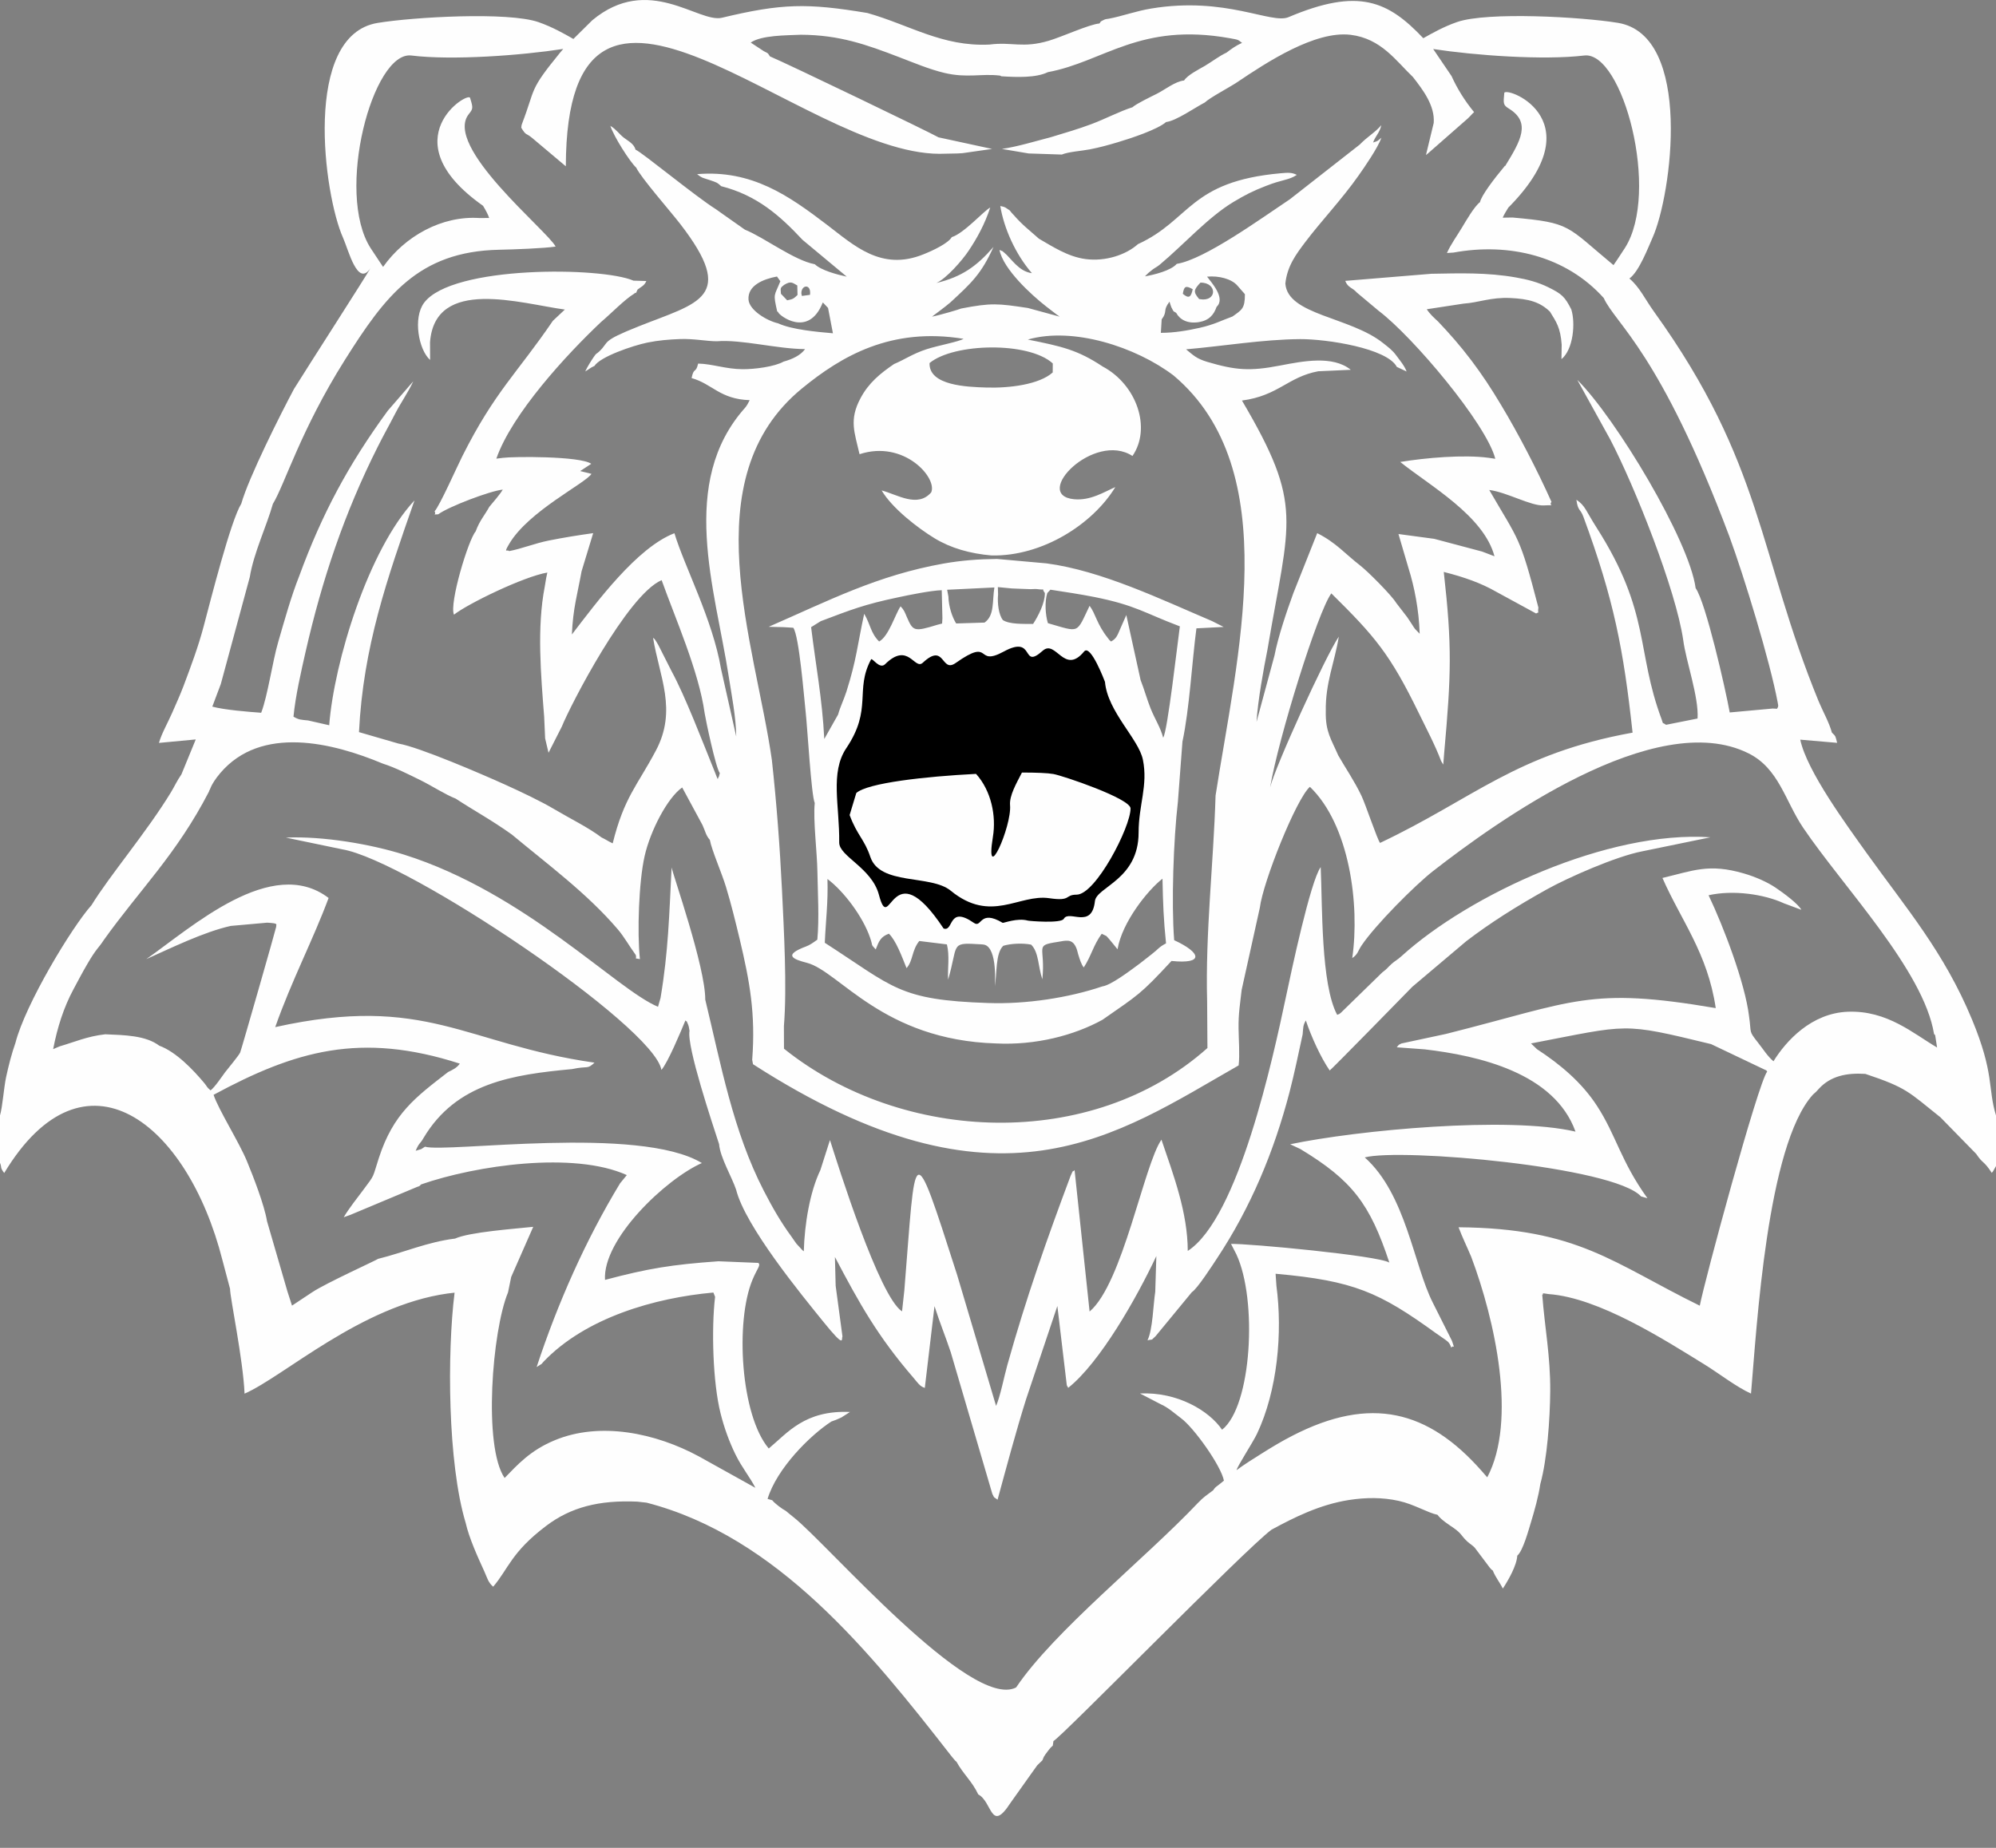 <?xml version="1.0" encoding="UTF-8"?> <svg xmlns="http://www.w3.org/2000/svg" width="27" height="25" viewBox="0 0 27 25" fill="none"><rect x="0" y="0" width="27" height="25" fill="#808080" stroke="none"/><path fill-rule="evenodd" clip-rule="evenodd" d="M12.574 4.912C12.902 4.64 13.916 4.619 14.241 4.917L14.24 5.039C14.06 5.201 13.659 5.253 13.342 5.243C13.074 5.235 12.564 5.215 12.574 4.912ZM20.36 2.247C20.572 1.902 20.714 1.655 20.409 1.468C20.333 1.421 20.335 1.4 20.348 1.264C20.323 1.147 21.575 1.583 20.447 2.764C20.432 2.78 20.418 2.795 20.403 2.809C20.373 2.856 20.346 2.903 20.327 2.945L20.461 2.943C21.259 3.014 21.184 3.055 21.826 3.587C21.854 3.546 21.902 3.477 21.979 3.357C22.462 2.605 21.949 0.688 21.43 0.751C20.879 0.817 19.952 0.75 19.386 0.663L19.388 0.665L19.635 1.029C19.711 1.197 19.811 1.36 19.94 1.517C19.914 1.539 19.908 1.552 19.856 1.602L19.317 2.075L19.289 2.098L19.394 1.663C19.412 1.429 19.247 1.214 19.112 1.041C18.883 0.823 18.684 0.522 18.27 0.471C17.79 0.413 17.139 0.84 16.731 1.115C16.629 1.183 16.369 1.319 16.297 1.387C16.168 1.453 15.909 1.636 15.774 1.651C15.656 1.753 15.3 1.871 15.118 1.925C14.986 1.964 14.879 1.994 14.741 2.021C14.633 2.042 14.453 2.053 14.363 2.091L13.914 2.076L13.553 2.015C13.766 1.984 13.995 1.913 14.215 1.856C14.405 1.798 14.586 1.746 14.764 1.679C14.953 1.608 15.155 1.502 15.319 1.451C15.368 1.405 15.57 1.308 15.646 1.27C15.756 1.215 15.899 1.1 16.017 1.089C16.068 1.012 16.215 0.94 16.297 0.892C16.395 0.834 16.492 0.758 16.591 0.712C16.67 0.652 16.714 0.621 16.801 0.58C16.741 0.534 16.756 0.539 16.636 0.517C15.416 0.299 14.932 0.836 14.175 0.976C14.014 1.055 13.753 1.045 13.546 1.032L13.529 1.023C13.273 0.992 13.085 1.06 12.773 0.986C12.569 0.937 12.353 0.846 12.165 0.774C11.719 0.603 11.358 0.473 10.835 0.47C10.63 0.479 10.3 0.476 10.155 0.576L10.333 0.693C10.377 0.717 10.384 0.709 10.415 0.763C10.639 0.856 12.59 1.796 12.695 1.858L13.42 2.015L13.021 2.072L12.954 2.076L12.709 2.081C10.831 2.077 7.663 -1.403 7.654 2.25L7.198 1.866C7.11 1.793 7.12 1.841 7.051 1.728C7.056 1.705 7.05 1.706 7.062 1.673C7.25 1.182 7.149 1.236 7.57 0.72L7.619 0.662C7.05 0.75 6.118 0.819 5.564 0.751C5.044 0.688 4.531 2.605 5.014 3.358C5.108 3.503 5.159 3.574 5.182 3.611C5.476 3.196 5.976 2.915 6.488 2.95L6.617 2.949C6.603 2.905 6.573 2.848 6.534 2.784C5.256 1.884 6.36 1.212 6.36 1.329C6.401 1.46 6.399 1.472 6.343 1.542C5.988 1.978 7.408 3.123 7.516 3.336C7.357 3.36 6.953 3.375 6.75 3.379C5.655 3.402 5.207 4.01 4.665 4.87C4.066 5.821 3.851 6.556 3.691 6.818C3.607 7.117 3.431 7.483 3.379 7.807L2.987 9.254L2.872 9.56C3.031 9.604 3.363 9.631 3.533 9.643C3.621 9.416 3.686 8.95 3.763 8.687C3.849 8.391 3.937 8.072 4.047 7.795C4.355 6.954 4.712 6.286 5.246 5.556L5.59 5.159C5.525 5.303 5.422 5.447 5.344 5.599C5.262 5.759 5.189 5.885 5.108 6.048C4.657 6.945 4.357 7.841 4.134 8.817C4.073 9.086 3.996 9.42 3.97 9.696C4.045 9.74 4.069 9.737 4.167 9.747L4.453 9.812C4.52 8.951 4.983 7.439 5.607 6.77C5.236 7.83 4.913 8.753 4.856 9.905L5.39 10.06C5.674 10.108 6.54 10.483 6.832 10.615C7.05 10.714 7.309 10.836 7.5 10.949C7.712 11.075 7.959 11.195 8.137 11.33C8.198 11.359 8.227 11.382 8.288 11.41C8.443 10.786 8.619 10.632 8.871 10.157C9.165 9.605 8.919 9.156 8.834 8.628C8.859 8.655 8.837 8.619 8.876 8.677C8.883 8.688 8.899 8.716 8.906 8.728L9.083 9.078C9.271 9.423 9.508 10.046 9.67 10.446C9.724 10.581 9.7 10.537 9.725 10.506L9.737 10.46C9.681 10.386 9.543 9.725 9.532 9.65C9.455 9.086 9.128 8.349 8.95 7.849C8.485 8.048 7.713 9.547 7.6 9.83L7.42 10.184L7.374 9.99L7.361 9.697C7.317 9.133 7.261 8.489 7.369 7.936L7.388 7.821L7.404 7.746C7.08 7.802 6.327 8.169 6.141 8.316C6.074 8.166 6.336 7.301 6.434 7.19C6.488 7.042 6.553 6.977 6.619 6.857L6.718 6.738C6.75 6.695 6.775 6.669 6.801 6.624C6.63 6.641 6.07 6.854 5.928 6.958C5.834 6.962 5.909 6.969 5.879 6.917C5.951 6.837 6.18 6.318 6.255 6.17C6.694 5.296 6.992 5.055 7.479 4.34L7.641 4.188C7.05 4.109 5.884 3.739 5.817 4.63L5.818 4.87C5.662 4.731 5.584 4.3 5.737 4.096C6.117 3.588 8.142 3.61 8.569 3.797L8.743 3.802C8.715 3.868 8.672 3.879 8.624 3.918C8.581 4.015 8.62 3.931 8.579 3.973C8.454 4.047 8.25 4.257 8.132 4.355C7.663 4.797 6.925 5.599 6.714 6.205L6.805 6.194C6.937 6.176 7.845 6.168 7.998 6.275L7.848 6.373L8.001 6.411C7.919 6.54 7.147 6.916 6.887 7.36C6.808 7.495 6.862 7.428 6.887 7.456C7.05 7.426 7.237 7.35 7.424 7.313C7.629 7.272 7.818 7.242 8.024 7.213L7.867 7.729C7.813 8.03 7.75 8.232 7.736 8.584C8.072 8.146 8.616 7.409 9.123 7.214C9.258 7.664 9.64 8.38 9.754 9.052L9.959 9.964C9.957 9.71 9.896 9.398 9.856 9.143C9.674 7.967 9.173 6.528 10.081 5.514C10.109 5.478 10.114 5.466 10.141 5.414C9.736 5.4 9.637 5.194 9.355 5.115C9.387 4.96 9.41 5.061 9.444 4.919C9.637 4.923 9.818 4.994 10.046 4.995C10.208 4.996 10.479 4.961 10.6 4.892C10.722 4.859 10.832 4.805 10.89 4.723C10.51 4.721 10.031 4.59 9.696 4.617C9.558 4.617 9.392 4.581 9.202 4.587C9.047 4.593 8.909 4.604 8.756 4.635C8.558 4.676 8.119 4.826 8.041 4.951C7.976 4.98 7.976 4.992 7.916 5.025C7.947 4.961 7.993 4.886 8.03 4.832C8.08 4.76 8.054 4.805 8.108 4.753C8.249 4.619 8.119 4.622 8.64 4.415C9.449 4.093 9.975 4.03 9.2 3.028C9.067 2.856 8.672 2.406 8.606 2.268C8.521 2.19 8.303 1.848 8.256 1.702C8.344 1.757 8.373 1.812 8.439 1.863C8.494 1.906 8.578 1.946 8.596 2.024C8.697 2.07 9.408 2.658 9.685 2.831L9.765 2.888L10.076 3.107C10.339 3.213 10.739 3.522 11.022 3.575C11.107 3.657 11.322 3.715 11.454 3.743L10.855 3.244C10.549 2.916 10.239 2.642 9.756 2.519C9.701 2.468 9.69 2.467 9.606 2.438C9.516 2.407 9.502 2.414 9.43 2.356C10.172 2.295 10.672 2.649 11.189 3.043C11.553 3.32 11.921 3.672 12.491 3.441C12.619 3.39 12.825 3.293 12.875 3.208C13.042 3.156 13.313 2.848 13.395 2.808C13.322 3.03 13.218 3.221 13.103 3.392C13.017 3.522 12.801 3.769 12.666 3.829C13.012 3.745 13.211 3.603 13.439 3.341C13.274 3.707 13.14 3.829 12.854 4.093C12.772 4.162 12.688 4.222 12.607 4.284C12.704 4.266 12.977 4.186 13.002 4.174C13.412 4.095 13.498 4.106 13.905 4.167L14.334 4.284C14.299 4.262 14.18 4.167 14.149 4.144C13.951 3.989 13.571 3.642 13.52 3.381C13.588 3.414 13.536 3.379 13.582 3.416C13.677 3.492 13.776 3.672 13.959 3.696C13.733 3.436 13.579 3.082 13.531 2.787C13.606 2.801 13.605 2.813 13.658 2.846C13.681 2.876 13.687 2.882 13.715 2.912C13.837 3.051 13.918 3.108 14.053 3.229C14.228 3.329 14.441 3.473 14.685 3.505C14.957 3.541 15.236 3.445 15.393 3.303C16.107 2.976 16.085 2.455 17.324 2.344C17.425 2.335 17.475 2.332 17.542 2.366C17.435 2.439 17.345 2.427 17.118 2.518C16.946 2.585 16.844 2.637 16.687 2.731C16.343 2.937 16.011 3.311 15.69 3.579C15.652 3.611 15.632 3.617 15.595 3.644C15.587 3.65 15.559 3.672 15.552 3.678C15.547 3.682 15.54 3.687 15.536 3.691L15.504 3.722C15.5 3.726 15.494 3.733 15.489 3.739C15.617 3.716 15.839 3.661 15.918 3.57C16.295 3.51 17.058 2.956 17.448 2.696L18.392 1.957C18.498 1.847 18.607 1.789 18.685 1.693C18.663 1.798 18.605 1.839 18.574 1.928C18.651 1.903 18.631 1.908 18.687 1.863C18.636 2.004 18.459 2.259 18.381 2.37C18.153 2.696 17.874 2.987 17.655 3.277C17.537 3.435 17.413 3.594 17.387 3.836C17.418 4.264 18.263 4.284 18.711 4.643C18.78 4.698 18.834 4.736 18.888 4.81C18.932 4.871 18.999 4.948 19.027 5.026L18.895 4.964C18.763 4.711 17.944 4.586 17.587 4.588C17.08 4.592 16.553 4.682 16.044 4.726C16.145 4.809 16.185 4.852 16.331 4.896C16.714 5.009 16.905 5.025 17.318 4.945C17.626 4.886 18.029 4.806 18.272 5.003L17.831 5.023C17.42 5.1 17.293 5.354 16.8 5.419C17.641 6.847 17.443 7.024 17.145 8.789C17.092 9.055 17.015 9.476 16.997 9.767L17.24 8.869C17.289 8.614 17.405 8.272 17.496 8.023L17.818 7.213C18.074 7.342 18.199 7.496 18.396 7.648C18.505 7.732 18.827 8.057 18.886 8.156L19.037 8.352C19.063 8.389 19.076 8.413 19.11 8.463C19.124 8.483 19.121 8.484 19.142 8.51L19.204 8.574C19.195 8.259 19.133 7.94 19.053 7.687L18.917 7.225L19.401 7.29L20.048 7.462L20.216 7.526C20.071 6.977 19.339 6.57 18.941 6.25C19.282 6.194 19.799 6.148 20.139 6.194L20.227 6.207C20.107 5.737 19.112 4.554 18.649 4.205L18.354 3.958C18.293 3.888 18.235 3.896 18.197 3.8L19.362 3.704C19.753 3.697 20.113 3.685 20.502 3.753C20.661 3.78 20.808 3.819 20.945 3.887C21.128 3.977 21.168 4.015 21.255 4.186C21.313 4.369 21.283 4.728 21.122 4.859L21.125 4.663C21.108 4.431 21.052 4.356 20.966 4.216C20.828 4.083 20.677 4.044 20.434 4.032C20.166 4.019 20.006 4.094 19.796 4.108L19.3 4.184C19.341 4.248 19.4 4.301 19.455 4.352C19.61 4.516 19.748 4.671 19.903 4.876C20.053 5.075 20.17 5.253 20.304 5.477C20.54 5.869 20.79 6.351 20.987 6.79C20.939 6.855 21.071 6.828 20.884 6.838C20.707 6.847 20.385 6.659 20.145 6.629C20.548 7.325 20.555 7.238 20.81 8.22C20.794 8.324 20.839 8.264 20.779 8.3L20.241 8.007C20.038 7.89 19.805 7.807 19.53 7.738C19.644 8.749 19.63 9.127 19.536 10.181L19.523 10.344L19.494 10.296C19.416 10.087 19.292 9.852 19.193 9.649C18.802 8.846 18.596 8.607 18.009 8.028C17.825 8.276 17.293 9.987 17.181 10.653C17.247 10.377 17.926 8.886 18.11 8.613C18.055 8.958 17.927 9.237 17.934 9.624C17.928 9.902 18.009 10.003 18.102 10.219C18.199 10.389 18.32 10.564 18.416 10.765C18.474 10.887 18.628 11.351 18.668 11.404C19.938 10.803 20.503 10.198 22.084 9.912C21.961 8.784 21.832 8.114 21.42 6.995C21.375 6.873 21.346 6.922 21.324 6.761C21.446 6.843 21.451 6.91 21.597 7.138C22.331 8.29 22.129 8.8 22.477 9.732C22.507 9.813 22.473 9.761 22.537 9.806L22.963 9.721C22.982 9.431 22.805 8.942 22.769 8.659C22.67 7.981 22.117 6.589 21.782 5.946L21.336 5.139C21.858 5.659 22.85 7.309 22.937 7.957C23.074 8.15 23.34 9.318 23.398 9.639L23.979 9.586L24.038 9.589C24.041 9.582 24.05 9.566 24.05 9.569C24.05 9.574 24.054 9.547 24.054 9.541C24.053 9.534 24.048 9.517 24.047 9.504C23.943 8.945 23.59 7.792 23.392 7.254C22.455 4.761 21.852 4.382 21.694 4.032C21.183 3.463 20.413 3.279 19.662 3.417L19.573 3.423C19.62 3.313 19.713 3.185 19.776 3.079C19.829 2.991 19.944 2.791 20.02 2.735C20.038 2.648 20.198 2.434 20.358 2.242L20.36 2.247ZM19.253 0.517C19.375 0.448 19.531 0.36 19.71 0.298C20.121 0.156 21.397 0.229 21.885 0.309C22.906 0.477 22.612 2.643 22.354 3.216C22.3 3.335 22.173 3.675 22.041 3.768C22.183 3.889 22.249 4.044 22.377 4.221C23.855 6.277 23.783 7.491 24.6 9.486C24.655 9.619 24.745 9.778 24.78 9.911C24.838 9.966 24.827 9.961 24.851 10.05L24.352 10.007C24.443 10.434 24.977 11.158 25.255 11.548C25.787 12.29 26.298 12.882 26.675 13.792C26.981 14.529 26.886 14.717 27 15.092V15.776L26.957 15.852C26.955 15.848 26.948 15.863 26.944 15.869C26.824 15.688 26.829 15.756 26.732 15.611L26.248 15.116C25.814 14.77 25.798 14.718 25.233 14.529C24.98 14.513 24.762 14.556 24.601 14.733C24.572 14.764 24.591 14.746 24.563 14.774C24.555 14.782 24.529 14.803 24.522 14.811C23.902 15.501 23.764 17.95 23.686 18.854C23.491 18.767 23.248 18.578 23.06 18.462C22.512 18.124 21.629 17.557 20.949 17.508C20.821 17.488 20.898 17.501 20.862 17.517C20.896 17.965 20.973 18.345 20.97 18.82C20.967 19.193 20.929 19.744 20.836 20.077C20.811 20.247 20.757 20.438 20.709 20.596C20.678 20.696 20.602 20.982 20.524 21.047C20.518 21.177 20.405 21.376 20.329 21.492C20.285 21.404 20.232 21.344 20.193 21.248C20.156 21.213 20.209 21.274 20.153 21.21L19.949 20.939C19.915 20.903 19.885 20.889 19.849 20.856C19.763 20.776 19.774 20.749 19.663 20.672C19.597 20.626 19.495 20.563 19.445 20.494C19.315 20.468 19.127 20.351 18.922 20.306C18.699 20.256 18.471 20.259 18.246 20.294C17.848 20.357 17.503 20.531 17.199 20.696C16.846 20.957 14.354 23.506 14.25 23.555C14.232 23.66 14.26 23.583 14.188 23.673C14.178 23.686 14.145 23.73 14.143 23.733C14.11 23.785 14.126 23.753 14.101 23.815L14.031 23.883C14.004 23.919 13.988 23.944 13.953 23.992L13.668 24.393C13.4 24.806 13.424 24.377 13.233 24.277C13.148 24.097 13.031 24.004 12.939 23.836C12.922 23.821 12.931 23.833 12.9 23.796C12.896 23.791 12.872 23.762 12.865 23.753C11.774 22.353 10.515 20.787 8.747 20.33L8.622 20.316C8.102 20.293 7.721 20.392 7.388 20.644C6.914 21.002 6.877 21.227 6.671 21.467C6.601 21.405 6.594 21.354 6.551 21.259C6.461 21.062 6.346 20.81 6.299 20.603C6.055 19.792 6.048 18.304 6.149 17.489L6.055 17.5C4.88 17.665 3.84 18.623 3.308 18.855C3.289 18.393 3.111 17.555 3.112 17.437L3.009 17.049C2.536 15.183 1.139 14.076 0.057 15.87C-0.003 15.791 0.028 15.802 0 15.732V15.091C0.035 14.969 0.051 14.723 0.082 14.575C0.116 14.416 0.159 14.25 0.209 14.109C0.342 13.588 0.971 12.544 1.238 12.246C1.482 11.847 1.986 11.256 2.313 10.718C2.361 10.639 2.398 10.556 2.454 10.477L2.648 10.004L2.15 10.051C2.185 9.926 2.271 9.776 2.326 9.65C2.383 9.519 2.433 9.412 2.483 9.28C2.584 9.011 2.682 8.75 2.756 8.47C2.851 8.113 3.12 7.047 3.264 6.814C3.364 6.46 3.795 5.603 3.977 5.262C4.167 4.956 4.948 3.744 5.011 3.628C4.837 3.89 4.715 3.384 4.64 3.216C4.382 2.644 4.087 0.477 5.109 0.31C5.596 0.23 6.872 0.157 7.283 0.299C7.47 0.364 7.632 0.456 7.756 0.527L8.012 0.274C8.773 -0.36 9.448 0.316 9.766 0.24C10.573 0.047 10.916 0.039 11.734 0.176C12.304 0.337 12.748 0.634 13.384 0.603C13.692 0.563 13.831 0.657 14.188 0.551C14.364 0.499 14.738 0.328 14.871 0.318C14.901 0.287 14.865 0.301 14.938 0.266C14.957 0.257 14.979 0.257 14.999 0.253C15.181 0.219 15.366 0.149 15.575 0.115C16.583 -0.051 17.197 0.331 17.43 0.232C18.377 -0.169 18.775 0.012 19.253 0.517ZM16.84 3.98C16.841 4.177 16.796 4.193 16.672 4.282C16.522 4.336 16.425 4.391 16.229 4.435C16.062 4.472 15.887 4.503 15.703 4.503L15.714 4.321C15.799 4.208 15.723 4.208 15.82 4.081C15.827 4.102 15.837 4.141 15.845 4.157C15.887 4.24 15.871 4.202 15.911 4.234C15.959 4.323 16.063 4.383 16.217 4.358C16.356 4.335 16.42 4.258 16.457 4.151C16.586 4.032 16.377 3.811 16.328 3.743C16.483 3.728 16.66 3.771 16.74 3.866L16.84 3.98ZM11.201 4.166L11.267 4.509C11.051 4.49 10.709 4.46 10.525 4.374C10.378 4.342 10.135 4.198 10.125 4.053C10.112 3.862 10.324 3.776 10.51 3.741L10.556 3.805C10.472 4.013 10.457 3.963 10.513 4.213C10.518 4.218 10.526 4.218 10.528 4.227C10.538 4.265 10.936 4.58 11.129 4.094L11.133 4.094L11.201 4.166ZM9.602 11.363C9.628 11.504 9.764 11.812 9.821 12.001C9.89 12.228 9.951 12.477 10.007 12.711C10.14 13.273 10.223 13.712 10.175 14.339L10.186 14.398C13.515 16.541 15.095 15.361 16.755 14.414C16.772 14.272 16.756 14.065 16.754 13.915C16.751 13.714 16.775 13.582 16.796 13.392L17.042 12.28C17.085 11.931 17.533 10.81 17.719 10.645C18.255 11.16 18.396 12.239 18.292 12.962C18.37 12.909 18.366 12.87 18.417 12.793C18.6 12.519 19.137 11.979 19.385 11.785C20.231 11.127 22.394 9.561 23.654 10.193C24.063 10.397 24.148 10.838 24.391 11.198C24.929 11.995 26.021 13.127 26.162 13.989L26.177 14.005L26.203 14.172C25.883 13.985 25.53 13.668 24.996 13.688C24.504 13.707 24.161 14.081 23.99 14.358C23.909 14.291 23.851 14.194 23.779 14.104C23.649 13.938 23.694 13.986 23.66 13.753C23.606 13.301 23.316 12.54 23.112 12.112C23.447 12.037 23.864 12.098 24.131 12.221L24.367 12.309C24.325 12.229 24.13 12.085 24.024 12.013C23.907 11.933 23.744 11.862 23.589 11.817C23.113 11.678 22.901 11.781 22.488 11.878C22.74 12.453 23.099 12.895 23.209 13.639C21.494 13.347 21.313 13.547 19.561 13.988L18.959 14.117C18.909 14.138 18.921 14.14 18.894 14.169L19.273 14.197C19.997 14.282 21.026 14.513 21.312 15.31C20.405 15.098 18.362 15.29 17.452 15.481L17.591 15.546C18.293 15.971 18.531 16.287 18.794 17.082C18.649 16.988 16.891 16.823 16.652 16.829L16.724 16.969C17.012 17.584 16.934 19.026 16.531 19.343C16.355 19.084 15.923 18.828 15.421 18.853L15.705 19C15.808 19.046 15.893 19.126 15.978 19.189C16.15 19.316 16.518 19.831 16.556 20.032L16.509 20.07C16.464 20.11 16.447 20.106 16.411 20.162C16.321 20.231 16.288 20.246 16.203 20.335C15.488 21.09 14.258 22.068 13.745 22.83C13.133 23.146 11.189 20.885 10.736 20.528C10.701 20.501 10.709 20.506 10.678 20.481L10.631 20.442C10.578 20.414 10.48 20.341 10.446 20.297L10.383 20.279C10.507 19.869 10.957 19.419 11.246 19.232C11.302 19.213 11.319 19.206 11.38 19.178L11.498 19.103C10.885 19.076 10.652 19.387 10.399 19.597C10.019 19.148 9.943 17.88 10.179 17.314C10.243 17.16 10.296 17.116 10.257 17.086L9.718 17.064C9.091 17.109 8.774 17.159 8.184 17.316C8.15 16.762 9.008 15.95 9.494 15.735C8.647 15.221 6.036 15.6 5.749 15.514L5.697 15.547L5.623 15.569C5.668 15.459 5.685 15.476 5.729 15.396C6.173 14.65 6.936 14.539 7.738 14.464C7.962 14.416 7.938 14.473 8.042 14.377C6.29 14.127 5.768 13.443 3.723 13.896C3.946 13.263 4.235 12.715 4.445 12.149C3.677 11.563 2.593 12.546 1.979 12.976C2.323 12.822 2.756 12.609 3.121 12.527L3.615 12.483C3.774 12.493 3.733 12.502 3.736 12.539C3.729 12.58 3.268 14.191 3.249 14.239C3.232 14.279 3.086 14.453 3.044 14.508C3.001 14.566 2.903 14.713 2.848 14.752C2.79 14.702 2.806 14.705 2.766 14.656C2.613 14.473 2.384 14.232 2.154 14.147C1.97 14.008 1.682 14.004 1.424 13.993C1.178 14.021 1.017 14.095 0.805 14.157L0.719 14.194C0.776 13.899 0.862 13.629 0.995 13.382C1.066 13.251 1.105 13.173 1.182 13.041C1.305 12.829 1.337 12.823 1.401 12.722C1.891 12.035 2.386 11.562 2.826 10.711C2.829 10.704 2.833 10.686 2.834 10.69C2.837 10.699 2.847 10.616 2.978 10.461C3.533 9.806 4.502 10.048 5.178 10.331C5.343 10.383 5.53 10.478 5.683 10.553C5.838 10.629 6.025 10.751 6.165 10.805C6.411 10.967 6.643 11.09 6.923 11.29C7.415 11.7 7.939 12.084 8.356 12.572C8.447 12.679 8.507 12.793 8.6 12.92C8.618 12.984 8.566 12.958 8.656 12.976C8.618 12.615 8.641 11.928 8.72 11.581C8.798 11.237 9.03 10.792 9.228 10.654L9.502 11.161C9.544 11.252 9.547 11.3 9.602 11.363ZM10.604 13.882C10.647 13.354 10.604 12.584 10.578 12.042C10.549 11.45 10.505 10.867 10.441 10.281C10.216 8.7 9.359 6.473 10.85 5.254C11.385 4.816 12.055 4.424 13.034 4.584C12.967 4.624 12.692 4.674 12.536 4.724C12.348 4.785 12.237 4.865 12.094 4.925C11.906 5.053 11.751 5.18 11.641 5.386C11.482 5.683 11.56 5.848 11.627 6.145C12.23 5.947 12.685 6.469 12.596 6.662C12.412 6.874 12.14 6.692 11.926 6.635C12.065 6.873 12.414 7.144 12.643 7.283C12.863 7.416 13.121 7.49 13.414 7.515C14.099 7.529 14.782 7.092 15.087 6.59C14.933 6.657 14.75 6.776 14.527 6.754C13.954 6.696 14.8 5.832 15.319 6.169C15.578 5.792 15.377 5.204 14.915 4.958C14.576 4.733 14.361 4.686 13.903 4.594C14.513 4.418 15.362 4.691 15.875 5.08C17.39 6.357 16.731 8.896 16.443 10.764C16.415 11.69 16.304 12.615 16.329 13.55L16.333 14.179C14.77 15.573 12.212 15.476 10.605 14.188L10.604 13.882ZM20.118 19.987L20.04 19.898C19.32 19.083 18.544 18.877 17.481 19.425C17.335 19.5 17.216 19.572 17.08 19.657C16.955 19.736 16.836 19.809 16.727 19.89C16.737 19.837 16.947 19.517 17.005 19.395C17.278 18.815 17.352 18.036 17.266 17.394L17.255 17.233C18.313 17.327 18.658 17.483 19.424 18.037C19.59 18.156 19.597 18.141 19.632 18.233C19.663 18.184 19.686 18.28 19.641 18.141L19.384 17.629C19.123 17.118 19.02 16.157 18.461 15.659C18.945 15.531 21.831 15.782 22.199 16.187L22.285 16.211C21.924 15.71 21.863 15.362 21.603 14.962C21.397 14.644 21.103 14.398 20.79 14.194L20.71 14.117C22.05 13.86 21.925 13.83 23.146 14.126L23.887 14.479C23.89 14.473 23.897 14.49 23.905 14.497C23.78 14.657 23.058 17.326 22.993 17.665C21.82 17.09 21.346 16.617 19.73 16.604C19.782 16.742 19.845 16.87 19.901 17.003C20.223 17.86 20.524 19.22 20.118 19.987ZM12.024 12.632C12.121 12.726 12.198 12.937 12.263 13.098C12.353 12.996 12.331 12.861 12.435 12.731L12.809 12.777C12.848 12.935 12.817 13.101 12.825 13.254C12.961 12.793 12.855 12.75 13.211 12.773C13.236 12.774 13.293 12.776 13.315 12.781C13.498 12.826 13.457 13.344 13.457 13.345C13.487 13.177 13.464 12.898 13.571 12.796C13.672 12.765 13.831 12.757 13.948 12.78C14.054 12.883 14.042 13.083 14.1 13.249C14.146 12.801 13.984 12.793 14.304 12.744C14.413 12.727 14.498 12.695 14.553 12.811C14.571 12.848 14.574 12.876 14.584 12.909C14.609 12.99 14.627 13.046 14.66 13.089C14.765 12.927 14.787 12.793 14.903 12.633L14.967 12.664C14.992 12.693 15.011 12.711 15.037 12.745L15.117 12.843C15.179 12.473 15.53 12.039 15.725 11.888C15.732 12.226 15.739 12.43 15.773 12.763C15.673 12.815 15.669 12.841 15.58 12.909C15.505 12.966 15.457 13.008 15.372 13.07C15.28 13.137 15.026 13.33 14.912 13.345C14.457 13.499 13.88 13.588 13.368 13.57C12.154 13.53 12.093 13.358 11.157 12.755C11.17 12.45 11.203 12.211 11.193 11.892C11.418 12.061 11.675 12.406 11.771 12.69C11.814 12.816 11.772 12.763 11.846 12.845C11.889 12.735 11.911 12.674 12.024 12.632ZM9.673 17.545C9.622 17.976 9.642 18.704 9.747 19.121C9.795 19.314 9.864 19.505 9.949 19.678C10.036 19.856 10.148 19.989 10.218 20.129L9.452 19.703C8.873 19.39 8.118 19.227 7.498 19.488C7.173 19.624 7.003 19.814 6.826 19.996C6.534 19.569 6.657 18.003 6.872 17.485L6.915 17.276L7.213 16.598C6.949 16.626 6.35 16.669 6.156 16.757C5.785 16.802 5.457 16.947 5.115 17.031C5.1 17.046 4.41 17.359 4.226 17.481L3.95 17.664L3.888 17.472L3.612 16.522C3.576 16.303 3.427 15.92 3.342 15.714C3.236 15.455 2.956 15.014 2.889 14.812C3.994 14.216 4.876 13.957 6.22 14.39C6.18 14.447 6.125 14.473 6.061 14.504C5.615 14.849 5.32 15.067 5.125 15.666C5.034 15.947 5.074 15.884 4.919 16.092C4.843 16.193 4.709 16.364 4.65 16.468L4.74 16.436L5.642 16.058C5.688 16.044 5.672 16.045 5.697 16.024C6.442 15.765 7.765 15.574 8.479 15.898L8.388 16.009C7.921 16.778 7.543 17.634 7.259 18.495L7.326 18.453L7.354 18.421C7.922 17.827 8.857 17.558 9.65 17.487L9.673 17.545ZM15.883 12.72C15.844 12.214 15.874 11.361 15.933 10.853L15.995 10.034C16.09 9.59 16.122 8.974 16.184 8.501L16.552 8.482L16.396 8.403C15.713 8.113 14.905 7.721 14.156 7.622L13.486 7.562C13.234 7.565 13.013 7.581 12.767 7.624C11.868 7.783 11.208 8.127 10.398 8.48L10.6 8.485L10.731 8.493C10.81 8.605 10.875 9.419 10.898 9.631C10.922 9.845 10.974 10.758 11.021 10.864C10.998 11.099 11.053 11.527 11.057 11.792C11.062 12.082 11.083 12.428 11.056 12.713C10.993 12.758 10.956 12.785 10.903 12.805C10.59 12.922 10.724 12.977 10.918 13.027C11.355 13.143 11.942 14.071 13.474 14.117C14.006 14.143 14.524 14.011 14.913 13.797C15.402 13.456 15.422 13.459 15.847 13.001C16.292 13.047 16.25 12.889 15.883 12.72ZM15.734 9.98C15.699 9.843 15.622 9.729 15.564 9.584C15.513 9.456 15.48 9.33 15.429 9.201L15.236 8.322C15.235 8.324 15.232 8.327 15.23 8.334L15.155 8.504C15.112 8.605 15.099 8.641 15.029 8.679C14.989 8.64 15.035 8.694 14.986 8.632C14.835 8.442 14.822 8.306 14.739 8.196C14.555 8.578 14.613 8.557 14.175 8.431C14.141 8.318 14.129 8.144 14.167 8.023L14.209 7.978C14.413 8.009 14.615 8.04 14.799 8.076C15.365 8.189 15.479 8.293 15.96 8.474C15.931 8.678 15.792 9.91 15.734 9.98ZM14.134 8.023C14.136 8.159 14.043 8.336 13.975 8.441C13.837 8.441 13.657 8.447 13.567 8.39C13.509 8.318 13.49 8.163 13.501 8.043L13.498 7.943L13.685 7.961C13.77 7.963 13.856 7.97 13.941 7.971C13.966 7.971 14.003 7.967 14.029 7.97C14.17 7.99 14.073 7.943 14.134 8.023ZM13.451 7.948C13.421 8.136 13.455 8.327 13.318 8.423L12.934 8.435C12.881 8.35 12.832 8.206 12.829 8.07L12.812 7.979L13.451 7.948ZM12.748 8.365L12.744 8.436L12.679 8.453C12.363 8.55 12.351 8.541 12.266 8.346C12.239 8.283 12.229 8.251 12.182 8.203C12.106 8.319 12.022 8.608 11.892 8.679C11.777 8.565 11.776 8.45 11.69 8.304C11.598 8.727 11.587 8.926 11.449 9.359C11.414 9.467 11.366 9.562 11.337 9.667L11.15 9.998C11.123 9.454 11.034 8.998 10.972 8.485L11.102 8.404C11.517 8.247 11.691 8.178 12.146 8.082C12.298 8.049 12.596 7.989 12.739 7.985L12.748 8.365ZM12.233 17.458L12.202 17.742C11.892 17.543 11.335 15.763 11.227 15.424L11.097 15.831C10.955 16.126 10.883 16.562 10.873 16.929C10.867 16.924 10.859 16.918 10.854 16.914L10.773 16.826C10.747 16.792 10.737 16.773 10.708 16.733C10.56 16.532 10.446 16.331 10.331 16.108C9.914 15.298 9.753 14.403 9.54 13.524C9.543 13.085 9.099 11.824 9.085 11.736C9.052 12.379 9.041 12.873 8.935 13.502L8.901 13.621C8.339 13.389 7.104 12.077 5.464 11.562C5.017 11.421 4.369 11.31 3.867 11.332L4.631 11.491C5.517 11.642 8.848 13.881 8.947 14.475C9.034 14.377 9.21 13.955 9.272 13.805C9.304 13.845 9.271 13.774 9.309 13.864C9.319 13.887 9.322 13.921 9.327 13.946C9.288 14.162 9.637 15.2 9.727 15.479C9.742 15.661 9.902 15.927 9.958 16.097C10.082 16.591 10.841 17.516 11.139 17.884C11.439 18.255 11.378 18.115 11.396 18.081L11.304 17.396L11.294 17.006C11.626 17.637 11.873 18.08 12.358 18.642C12.408 18.7 12.443 18.759 12.51 18.777L12.641 17.671C12.707 17.879 12.791 18.085 12.861 18.295L13.423 20.21C13.457 20.281 13.442 20.247 13.494 20.29C13.614 19.851 13.742 19.369 13.88 18.93L14.303 17.669L14.43 18.736C14.431 18.742 14.438 18.761 14.439 18.757C14.44 18.753 14.446 18.77 14.449 18.777C14.879 18.436 15.376 17.56 15.642 16.993L15.627 17.477C15.601 17.639 15.593 17.996 15.522 18.133C15.609 18.114 15.557 18.145 15.633 18.076L16.123 17.481C16.194 17.44 16.412 17.101 16.459 17.03C16.919 16.337 17.235 15.576 17.444 14.774C17.512 14.512 17.563 14.259 17.621 13.994C17.63 13.898 17.624 13.877 17.664 13.806C17.739 14.029 17.867 14.309 17.987 14.483C18.011 14.469 19.097 13.359 19.105 13.35L19.834 12.734C20.162 12.483 20.514 12.261 20.925 12.032C21.212 11.872 21.861 11.586 22.213 11.518L23.137 11.328C21.757 11.232 19.877 12.101 18.956 12.938C18.899 12.99 18.874 12.996 18.823 13.042C18.757 13.103 18.766 13.106 18.699 13.155L18.138 13.702C18.101 13.732 18.129 13.711 18.088 13.73C17.866 13.317 17.889 12.245 17.865 11.731C17.725 11.928 17.469 13.138 17.395 13.487C17.221 14.308 16.755 16.478 16.067 16.924C16.065 16.403 15.877 15.907 15.711 15.419C15.474 15.759 15.187 17.366 14.739 17.744L14.536 15.831C14.495 15.873 14.532 15.8 14.483 15.906C14.158 16.774 13.88 17.562 13.626 18.469C13.582 18.628 13.532 18.887 13.474 19.021L12.947 17.248C12.328 15.318 12.392 15.505 12.233 17.458ZM10.607 3.854C10.697 3.8 10.715 3.822 10.785 3.862L10.788 3.991C10.74 4.036 10.73 4.048 10.648 4.063L10.564 3.975C10.557 3.892 10.555 3.895 10.607 3.854ZM10.84 3.97C10.837 3.851 10.977 3.834 10.957 3.989L10.847 4.004L10.84 3.97ZM16.238 3.824C16.468 3.819 16.47 4.093 16.221 4.046C16.14 3.949 16.144 3.925 16.238 3.824ZM16 3.975C16.017 3.876 16.036 3.857 16.134 3.913C16.11 4.027 16.079 4.041 16 3.975ZM15.236 8.322L15.235 8.318C15.237 8.319 15.237 8.321 15.236 8.322Z" fill="#FEFEFE"></path><path fill-rule="evenodd" clip-rule="evenodd" d="M11.783 8.921C11.559 9.339 11.806 9.59 11.448 10.122C11.226 10.453 11.358 10.899 11.352 11.398C11.35 11.586 11.791 11.739 11.889 12.105C12.044 12.689 12.044 11.475 12.764 12.562C12.904 12.611 12.821 12.241 13.174 12.486C13.283 12.562 13.247 12.297 13.563 12.485C13.574 12.491 13.761 12.415 13.904 12.455C13.923 12.461 14.354 12.496 14.39 12.431C14.46 12.304 14.769 12.579 14.811 12.192C14.832 11.999 15.402 11.902 15.402 11.264C15.402 10.889 15.531 10.628 15.46 10.278C15.403 9.997 14.983 9.63 14.947 9.225C14.946 9.223 14.753 8.707 14.665 8.814C14.395 9.142 14.284 8.645 14.105 8.804C13.804 9.073 14.012 8.579 13.578 8.815C13.18 9.031 13.436 8.611 12.927 8.97C12.727 9.111 12.786 8.684 12.483 8.966C12.37 9.072 12.288 8.675 11.973 8.986C11.897 9.061 11.798 8.893 11.783 8.921Z" fill="black"></path><path fill-rule="evenodd" clip-rule="evenodd" d="M11.583 10.729C11.735 10.592 12.517 10.505 13.203 10.47C13.409 10.699 13.478 11.039 13.431 11.322C13.319 12.011 13.688 11.182 13.663 10.894C13.652 10.766 13.747 10.601 13.824 10.452C14.02 10.452 14.173 10.458 14.25 10.472C14.372 10.493 15.293 10.803 15.293 10.938C15.293 11.191 14.822 12.102 14.564 12.104C14.397 12.105 14.498 12.197 14.193 12.152C13.784 12.092 13.406 12.498 12.86 12.05C12.589 11.828 11.904 11.984 11.773 11.593C11.692 11.352 11.594 11.301 11.493 11.027L11.583 10.729Z" fill="#FEFEFE"></path></svg> 